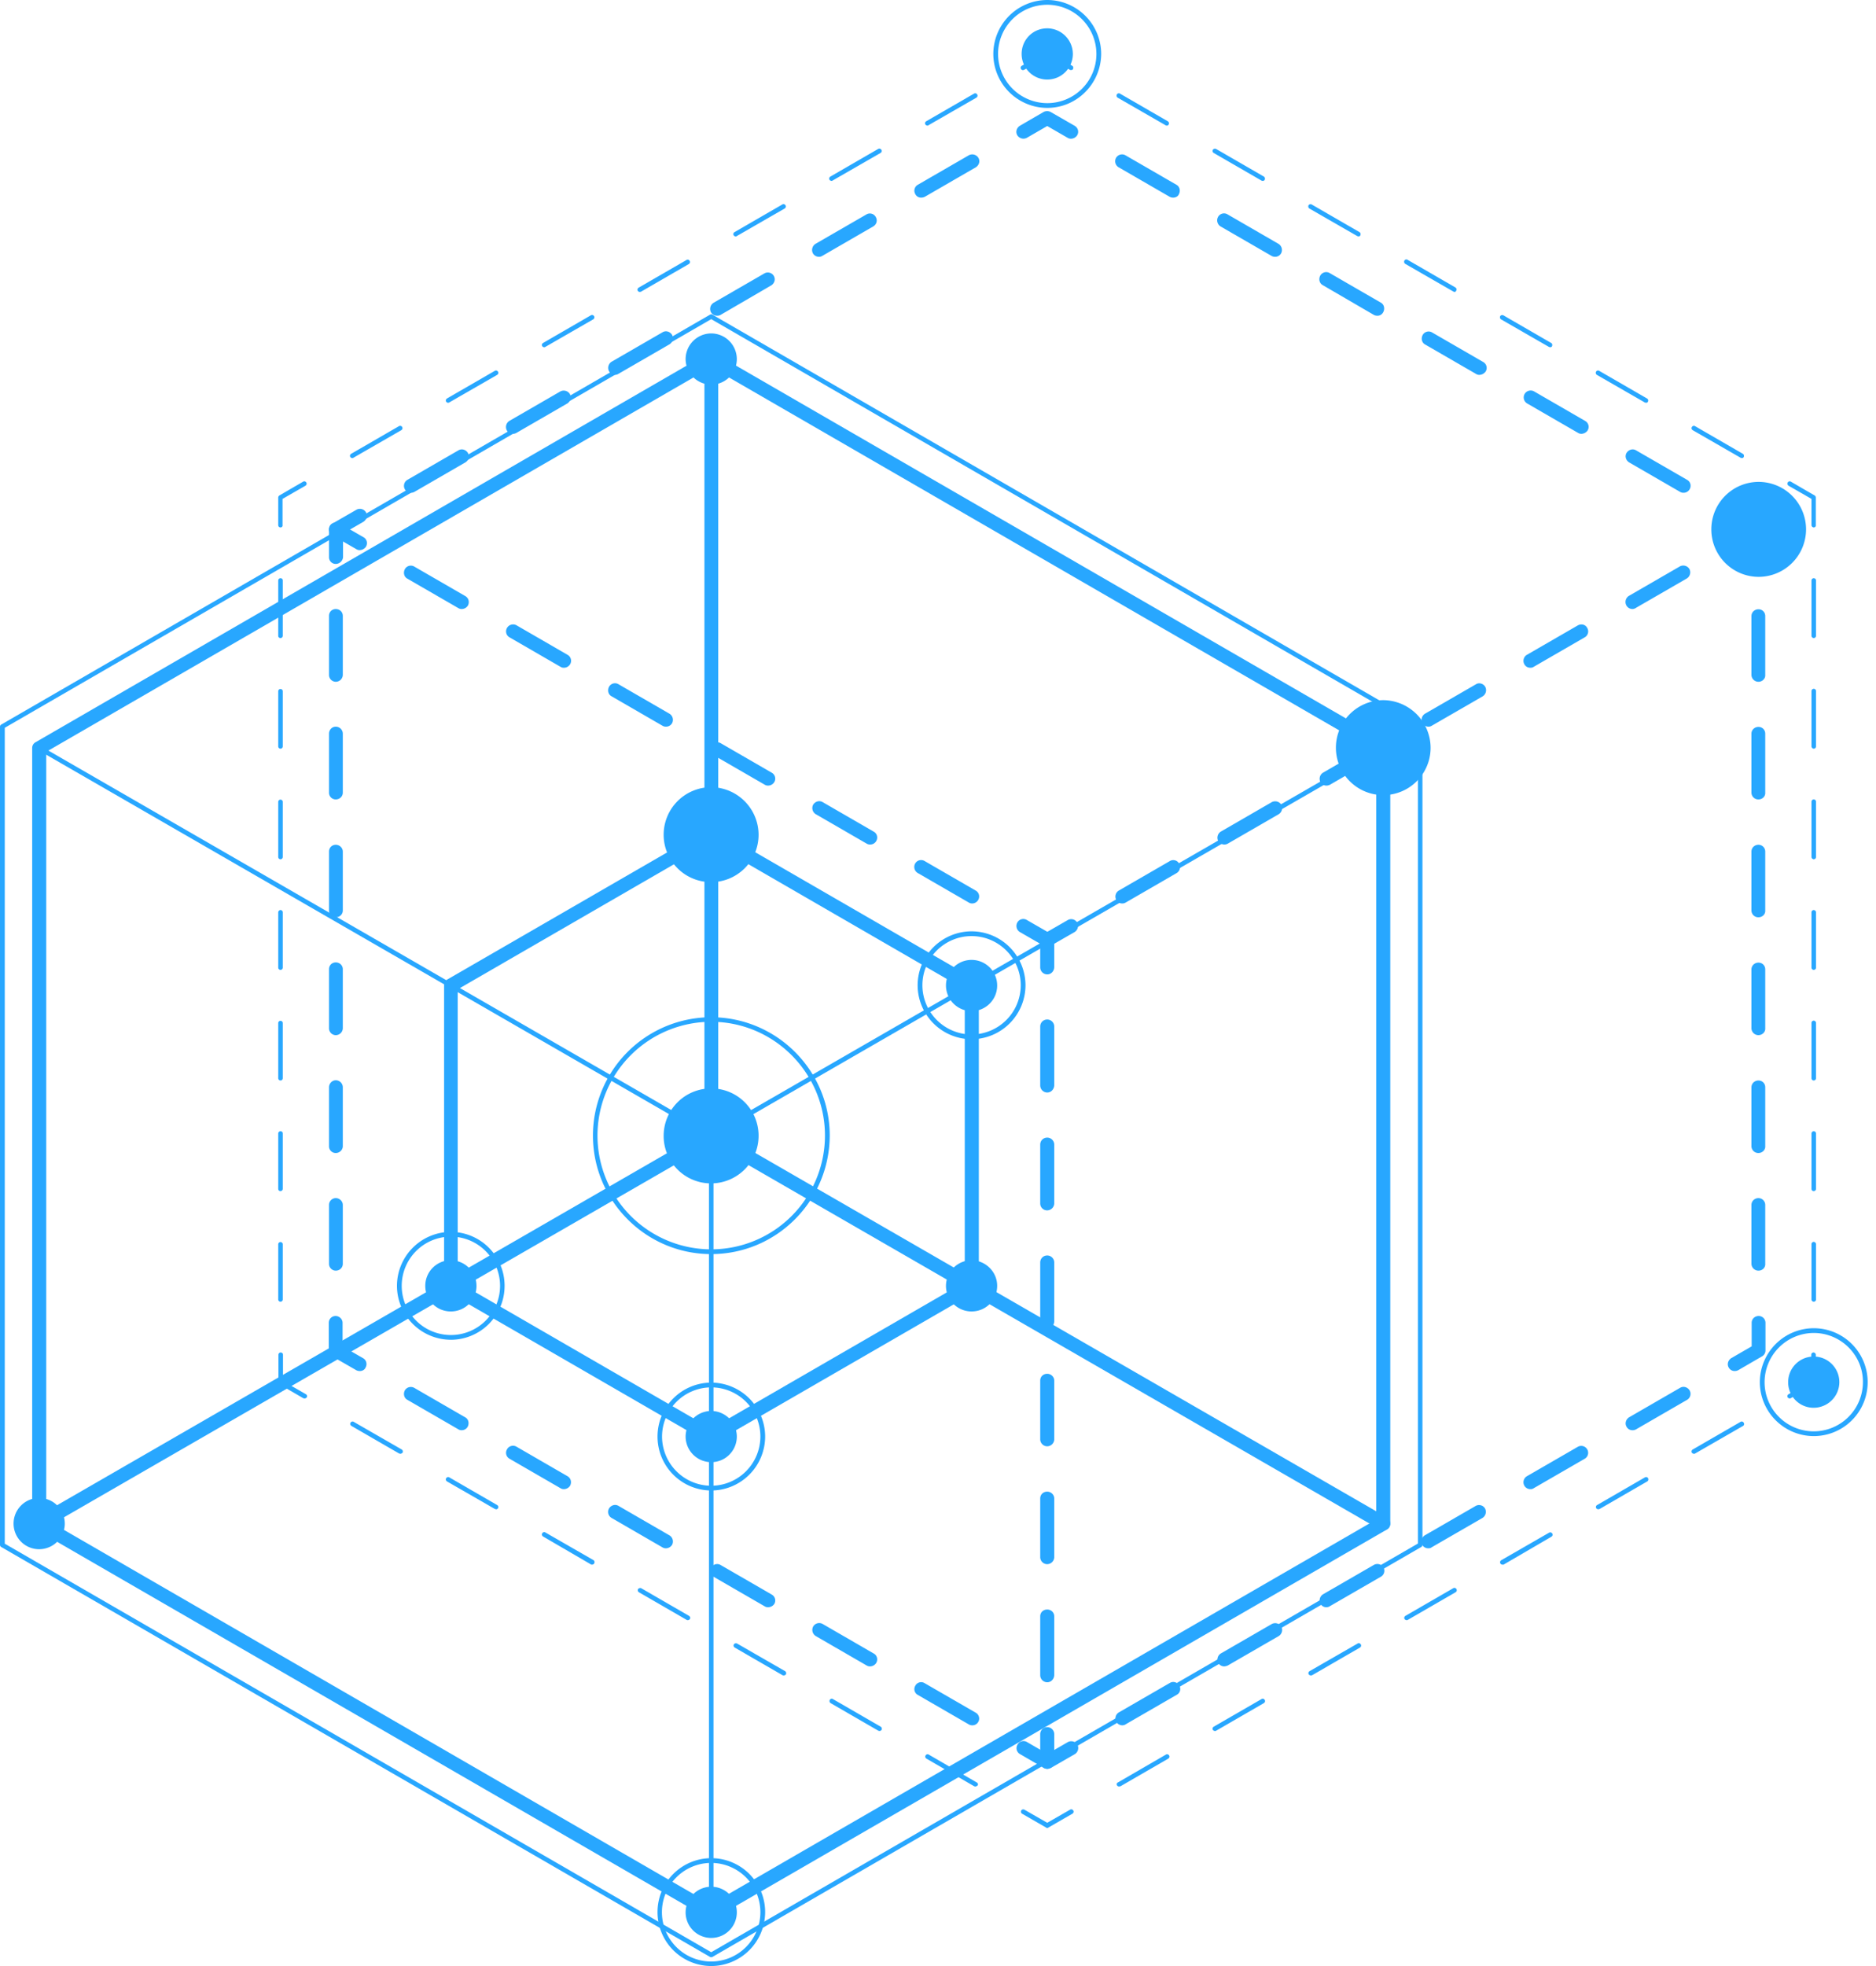 <svg xmlns="http://www.w3.org/2000/svg" width="105" height="110" fill="none"><path fill="#28A7FF" d="M39.807 107.375a.359.359 0 0 1-.19-.051L2.004 85.575a.366.366 0 0 1-.203-.33V41.85c0-.14.076-.266.203-.33l37.613-21.748a.43.43 0 0 1 .393 0l37.614 21.748c.114.064.19.203.19.33v43.397c0 .139-.076.266-.19.33l-37.626 21.748a.359.359 0 0 1-.19.051ZM2.575 85.017l37.22 21.521 37.234-21.52V42.064l-37.22-21.52-37.221 21.52v42.952h-.013Z"/><path fill="#28A7FF" d="M39.807 109.506c-.025 0-.038 0-.063-.013L.064 86.552A.133.133 0 0 1 0 86.438v-45.78c0-.052.025-.09.063-.115l39.681-22.94a.115.115 0 0 1 .127 0l39.68 22.94a.133.133 0 0 1 .064.114v45.78c0 .052-.025.09-.063.115L39.87 109.493c-.013 0-.038.013-.064.013ZM.254 86.362l39.553 22.865 39.554-22.865V40.733L39.807 17.856.267 40.72v45.64H.253Z"/><path fill="#28A7FF" d="M39.807 80.756a.358.358 0 0 1-.19-.05l-14.57-8.421a.416.416 0 0 1-.191-.342V55.127c0-.14.076-.267.19-.33l14.571-8.42a.367.367 0 0 1 .393 0l14.572 8.42a.39.39 0 0 1 .203.33v16.816a.4.4 0 0 1-.203.342l-14.572 8.42a.435.435 0 0 1-.203.051Zm-14.19-9.029 14.19 8.205 14.191-8.205V55.355l-14.19-8.205-14.191 8.205v16.372Z"/><path fill="#28A7FF" d="M39.807 63.928a.384.384 0 0 1-.38-.393V20.088c0-.216.165-.393.38-.393.216 0 .393.177.393.393v43.447c-.012.215-.19.393-.393.393Z"/><path fill="#28A7FF" d="M2.194 85.626a.354.354 0 0 1-.33-.19c-.114-.19-.038-.419.14-.533l37.613-21.698a.404.404 0 0 1 .533.14.404.404 0 0 1-.14.532L2.397 85.575a.434.434 0 0 1-.203.051Z"/><path fill="#28A7FF" d="M77.42 85.626a.33.33 0 0 1-.19-.05L39.618 63.876c-.19-.101-.241-.342-.14-.532a.392.392 0 0 1 .533-.14l37.614 21.698c.177.114.24.343.14.533a.418.418 0 0 1-.343.19Z"/><path fill="#28A7FF" d="M39.808 63.674c-.026 0-.038-.013-.064-.013L2.131 41.963c-.064-.038-.09-.114-.051-.177.038-.064.114-.076.177-.051l37.614 21.698c.063.038.076.114.05.178a.133.133 0 0 1-.113.063Z"/><path fill="#28A7FF" d="M39.807 63.674a.151.151 0 0 1-.114-.063c-.038-.064-.012-.14.05-.178l37.614-21.698c.064-.038.14-.013.178.05.038.064.013.14-.05.178L39.87 63.661c-.013 0-.051.013-.064.013Z"/><path fill="#28A7FF" d="M39.807 107.121a.127.127 0 0 1-.126-.127V63.547c0-.076.05-.127.127-.127.076 0 .126.064.126.127v43.447a.136.136 0 0 1-.127.127Z"/><path fill="#28A7FF" d="M39.807 70.167c-3.652 0-6.62-2.98-6.62-6.632a6.624 6.624 0 0 1 6.62-6.62c3.653 0 6.633 2.968 6.633 6.62-.013 3.665-2.98 6.632-6.633 6.632Zm0-12.998a6.37 6.37 0 0 0-6.366 6.366 6.37 6.37 0 0 0 6.366 6.366 6.37 6.37 0 0 0 6.366-6.366c0-3.5-2.853-6.366-6.366-6.366ZM42.458 46.706a2.652 2.652 0 0 1-2.663 2.65 2.65 2.65 0 0 1-2.65-2.65 2.66 2.66 0 0 1 2.65-2.663 2.671 2.671 0 0 1 2.663 2.663Z"/><path fill="#28A7FF" d="M42.458 63.548a2.663 2.663 0 0 1-2.663 2.663 2.652 2.652 0 0 1-2.65-2.663 2.65 2.65 0 0 1 2.65-2.65 2.644 2.644 0 0 1 2.663 2.65ZM80.071 41.837a2.65 2.65 0 1 1-5.3 0 2.66 2.66 0 0 1 2.65-2.664 2.677 2.677 0 0 1 2.65 2.664ZM41.24 20.088c0 .786-.634 1.433-1.433 1.433a1.44 1.44 0 0 1-1.433-1.433 1.44 1.44 0 0 1 1.433-1.433 1.44 1.44 0 0 1 1.433 1.433ZM55.812 55.14c0 .786-.634 1.433-1.433 1.433a1.44 1.44 0 0 1-1.433-1.433c0-.8.647-1.433 1.433-1.433s1.433.634 1.433 1.433ZM55.812 71.943c0 .799-.634 1.433-1.433 1.433a1.431 1.431 0 0 1-1.433-1.433 1.44 1.44 0 0 1 1.433-1.433c.786.012 1.433.646 1.433 1.433ZM41.24 80.376c0 .786-.634 1.433-1.433 1.433a1.44 1.44 0 0 1-1.433-1.433 1.44 1.44 0 0 1 1.433-1.433 1.44 1.44 0 0 1 1.433 1.433ZM41.24 106.995c0 .786-.634 1.433-1.433 1.433a1.431 1.431 0 0 1-1.433-1.433 1.44 1.44 0 0 1 1.433-1.433c.787 0 1.433.634 1.433 1.433ZM26.67 71.943c0 .799-.648 1.433-1.434 1.433a1.424 1.424 0 0 1-1.433-1.433c0-.787.634-1.433 1.433-1.433.787.012 1.433.646 1.433 1.433ZM3.627 85.246a1.44 1.44 0 0 1-1.433 1.433A1.431 1.431 0 0 1 .76 85.246c0-.787.634-1.433 1.433-1.433.786 0 1.433.634 1.433 1.433Z"/><path fill="#28A7FF" d="M54.379 58.145a3.025 3.025 0 0 1-3.019-3.018 3.025 3.025 0 0 1 3.019-3.019 3.025 3.025 0 0 1 3.018 3.019 3.025 3.025 0 0 1-3.018 3.018Zm0-5.77a2.75 2.75 0 0 0-2.752 2.752 2.757 2.757 0 0 0 2.752 2.752 2.758 2.758 0 0 0 2.752-2.752c0-1.51-1.23-2.752-2.752-2.752ZM39.807 83.394a3.015 3.015 0 0 1-3.005-3.018 3.015 3.015 0 0 1 3.005-3.019 3.025 3.025 0 0 1 3.018 3.019 3.025 3.025 0 0 1-3.018 3.018Zm0-5.77a2.758 2.758 0 0 0-2.752 2.752 2.758 2.758 0 0 0 2.752 2.752 2.758 2.758 0 0 0 2.752-2.752 2.75 2.75 0 0 0-2.752-2.752ZM25.236 74.96a3.025 3.025 0 0 1-3.018-3.017 3.025 3.025 0 0 1 3.018-3.019 3.015 3.015 0 0 1 3.006 3.019 3.015 3.015 0 0 1-3.006 3.018Zm0-5.77a2.75 2.75 0 0 0-2.751 2.753 2.75 2.75 0 0 0 2.752 2.752 2.75 2.75 0 0 0 2.751-2.752c0-1.51-1.23-2.752-2.752-2.752ZM58.614 98.967a.47.47 0 0 1-.19-.05l-1.332-.774a.38.38 0 0 1-.14-.533.378.378 0 0 1 .533-.14l1.142.66 1.141-.66a.407.407 0 0 1 .533.14.404.404 0 0 1-.14.533l-1.344.773c-.076.026-.14.051-.203.051ZM62.812 96.532a.394.394 0 0 1-.33-.19.395.395 0 0 1 .14-.533l2.853-1.648c.19-.114.418-.038.532.14.102.19.051.418-.14.52l-2.853 1.648a.342.342 0 0 1-.202.063Zm5.706-3.297a.382.382 0 0 1-.33-.19.404.404 0 0 1 .14-.533l2.853-1.648a.407.407 0 0 1 .533.14.404.404 0 0 1-.14.532l-2.853 1.648a.596.596 0 0 1-.203.051Zm5.72-3.31a.368.368 0 0 1-.33-.19.404.404 0 0 1 .14-.533l2.853-1.648a.404.404 0 0 1 .532.14.385.385 0 0 1-.139.52l-2.853 1.648a.343.343 0 0 1-.203.063Zm5.706-3.297a.388.388 0 0 1-.342-.19.404.404 0 0 1 .14-.533l2.853-1.648a.388.388 0 0 1 .52.139.404.404 0 0 1-.14.533l-2.853 1.648c-.038.038-.102.05-.178.05Zm5.72-3.31a.388.388 0 0 1-.343-.19.392.392 0 0 1 .14-.533l2.853-1.648a.385.385 0 0 1 .52.14.384.384 0 0 1-.14.532l-2.853 1.648a.291.291 0 0 1-.177.051Zm5.707-3.297a.368.368 0 0 1-.33-.19c-.114-.19-.038-.419.14-.533l2.853-1.649c.19-.114.418-.038.532.14a.389.389 0 0 1-.14.532l-2.853 1.65a.402.402 0 0 1-.202.05ZM97.09 76.71a.378.378 0 0 1-.33-.19c-.114-.19-.038-.418.14-.532l1.141-.66V74.01c0-.216.177-.38.393-.38.216 0 .38.177.38.38v1.547c0 .14-.076.266-.19.33l-1.331.773a.435.435 0 0 1-.203.05ZM98.421 71.093a.393.393 0 0 1-.393-.38v-3.298c0-.215.178-.38.393-.38.216 0 .38.177.38.38v3.297c.014.216-.164.381-.38.381Zm0-6.582a.384.384 0 0 1-.393-.38v-3.297c0-.216.178-.38.393-.38.216 0 .38.164.38.38v3.297c.014.203-.164.38-.38.38Zm0-6.594a.393.393 0 0 1-.393-.38v-3.298c0-.215.178-.38.393-.38.216 0 .38.165.38.38v3.297c.014.203-.164.38-.38.38Zm0-6.595a.384.384 0 0 1-.393-.38v-3.297c0-.216.178-.38.393-.38.216 0 .38.177.38.38v3.297c.014.215-.164.38-.38.38Zm0-6.594a.384.384 0 0 1-.393-.38V41.05c0-.215.178-.38.393-.38.216 0 .38.165.38.38v3.297c.014.216-.164.381-.38.381Zm0-6.582a.393.393 0 0 1-.393-.38v-3.297c0-.216.178-.38.393-.38.216 0 .38.164.38.38v3.297c.014.203-.164.38-.38.38ZM98.421 31.552a.384.384 0 0 1-.393-.38V29.84l-1.141-.66a.389.389 0 1 1 .393-.672l1.332.774c.126.076.19.203.19.33v1.547a.377.377 0 0 1-.38.393ZM94.224 27.57a.358.358 0 0 1-.19-.05l-2.854-1.65c-.177-.114-.253-.342-.14-.532.115-.178.343-.254.533-.14l2.854 1.649c.19.101.253.342.14.533a.388.388 0 0 1-.343.19Zm-5.707-3.297a.358.358 0 0 1-.19-.051l-2.853-1.649a.392.392 0 0 1-.14-.532.392.392 0 0 1 .533-.14l2.853 1.649a.38.38 0 0 1 .14.532.434.434 0 0 1-.343.19Zm-5.707-3.298a.33.33 0 0 1-.19-.05l-2.853-1.649c-.19-.101-.241-.342-.14-.532a.38.38 0 0 1 .533-.14l2.853 1.649a.38.38 0 0 1 .14.532.454.454 0 0 1-.343.19Zm-5.719-3.31a.4.4 0 0 1-.203-.05l-2.853-1.661c-.19-.102-.241-.343-.14-.533a.381.381 0 0 1 .533-.14l2.853 1.649c.19.101.241.342.14.533a.357.357 0 0 1-.33.203Zm-5.72-3.297a.402.402 0 0 1-.202-.05l-2.854-1.649a.4.4 0 0 1-.14-.533.38.38 0 0 1 .534-.14l2.853 1.65a.404.404 0 0 1 .14.532.378.378 0 0 1-.33.19Zm-5.706-3.31a.402.402 0 0 1-.203-.05l-2.853-1.649a.392.392 0 0 1-.14-.533.388.388 0 0 1 .52-.139l2.853 1.649c.19.101.241.342.14.532-.05.127-.19.19-.317.19ZM59.946 7.761a.358.358 0 0 1-.19-.05l-1.142-.66-1.141.66a.407.407 0 0 1-.533-.14c-.114-.19-.038-.419.14-.533l1.331-.773a.43.43 0 0 1 .393 0l1.345.773c.19.114.253.343.14.533a.416.416 0 0 1-.343.19ZM22.992 27.57a.354.354 0 0 1-.33-.19.392.392 0 0 1 .14-.533l2.853-1.649c.19-.114.418-.038.532.14.102.19.051.418-.139.532l-2.853 1.65a.402.402 0 0 1-.203.05Zm5.706-3.297a.368.368 0 0 1-.33-.19.404.404 0 0 1 .14-.533l2.854-1.649a.407.407 0 0 1 .532.14.404.404 0 0 1-.14.532l-2.853 1.649a.372.372 0 0 1-.203.05Zm5.72-3.298a.38.38 0 0 1-.33-.203.407.407 0 0 1 .14-.532l2.853-1.649c.19-.114.418-.038.533.14a.404.404 0 0 1-.14.532l-2.853 1.649a.42.42 0 0 1-.203.063Zm5.72-3.31a.388.388 0 0 1-.343-.19.404.404 0 0 1 .14-.532l2.853-1.649a.388.388 0 0 1 .52.14c.114.19.038.418-.14.532l-2.853 1.662a.406.406 0 0 1-.178.038Zm5.706-3.297a.388.388 0 0 1-.343-.19.404.404 0 0 1 .14-.533l2.853-1.648a.374.374 0 0 1 .52.14c.114.19.051.418-.14.532l-2.852 1.649a.328.328 0 0 1-.178.05Zm5.72-3.31a.355.355 0 0 1-.33-.19.38.38 0 0 1 .14-.532l2.852-1.649a.404.404 0 0 1 .533.14c.114.19.038.418-.14.532l-2.853 1.649a.435.435 0 0 1-.203.05ZM18.794 31.552a.374.374 0 0 1-.38-.38v-1.548c0-.14.076-.266.19-.33l1.344-.773a.395.395 0 0 1 .533.14.404.404 0 0 1-.14.532l-1.141.66v1.319a.413.413 0 0 1-.406.38ZM18.794 71.093a.381.381 0 0 1-.38-.38v-3.298c0-.215.177-.38.38-.38.216 0 .393.178.393.38v3.298c0 .215-.177.38-.393.38Zm0-6.582a.374.374 0 0 1-.38-.38v-3.297c0-.216.177-.393.38-.393.216 0 .393.177.393.393v3.297c0 .203-.177.38-.393.38Zm0-6.594a.384.384 0 0 1-.38-.393v-3.297c0-.216.164-.38.38-.38s.393.164.393.38v3.297a.395.395 0 0 1-.393.393Zm0-6.595a.374.374 0 0 1-.38-.38v-3.297c0-.216.164-.38.38-.38s.393.177.393.38v3.297c0 .216-.177.38-.393.38Zm0-6.594a.374.374 0 0 1-.38-.38V41.05c0-.215.164-.393.38-.393s.393.178.393.393v3.298c0 .215-.177.38-.393.38Zm0-6.582a.384.384 0 0 1-.38-.393v-3.297c0-.216.164-.38.38-.38s.393.164.393.38v3.297a.395.395 0 0 1-.393.393ZM20.138 76.71a.402.402 0 0 1-.203-.05l-1.344-.773a.394.394 0 0 1-.19-.33V74.01c0-.216.177-.38.38-.38.216 0 .393.177.393.38v1.319l1.142.659c.19.102.253.343.14.533-.051.126-.19.19-.318.19ZM54.417 96.532a.357.357 0 0 1-.19-.05l-2.854-1.65a.367.367 0 0 1-.14-.52.367.367 0 0 1 .52-.138l2.854 1.648a.378.378 0 0 1-.19.71Zm-5.72-3.297a.358.358 0 0 1-.19-.05l-2.853-1.65a.404.404 0 0 1-.14-.532.392.392 0 0 1 .533-.14l2.853 1.65c.19.1.254.342.14.532a.416.416 0 0 1-.343.19Zm-5.706-3.31a.33.33 0 0 1-.19-.05l-2.854-1.65a.367.367 0 0 1-.14-.52.38.38 0 0 1 .533-.139l2.853 1.649a.38.38 0 0 1 .14.533.421.421 0 0 1-.342.177Zm-5.72-3.297a.358.358 0 0 1-.19-.05l-2.853-1.65a.392.392 0 0 1-.14-.532c.114-.178.343-.254.533-.14l2.853 1.65a.4.4 0 0 1 .14.532.416.416 0 0 1-.343.19Zm-5.707-3.31a.33.33 0 0 1-.19-.05l-2.853-1.65a.378.378 0 0 1-.14-.532.381.381 0 0 1 .533-.14l2.853 1.65c.19.113.241.342.14.532a.419.419 0 0 1-.343.19Zm-5.719-3.297a.33.33 0 0 1-.19-.05L22.8 78.32c-.19-.101-.24-.342-.139-.532a.391.391 0 0 1 .52-.14l2.853 1.649c.19.101.241.342.14.533a.378.378 0 0 1-.33.19ZM58.614 102.277c-.025 0-.038 0-.063-.025l-1.344-.774c-.064-.038-.077-.114-.051-.178.038-.063.114-.076.177-.05l1.281.735 1.281-.735c.063-.038.14-.013.178.05.038.064.012.14-.051.178l-1.344.774c-.026.025-.051.025-.064.025ZM62.634 99.956a.151.151 0 0 1-.114-.063c-.038-.064-.013-.14.05-.165l2.69-1.56c.063-.038.138-.012.177.051.038.063.012.14-.051.178l-2.676 1.547c-.038 0-.063.012-.076.012Zm5.364-3.107a.151.151 0 0 1-.114-.063c-.038-.064-.013-.14.05-.178l2.677-1.547c.063-.038.14-.012.177.051.038.063.013.14-.05.178l-2.676 1.547c-.026.012-.038.012-.064.012Zm5.365-3.107a.151.151 0 0 1-.114-.063c-.039-.064-.013-.14.05-.178l2.689-1.547c.063-.038.14-.012.177.051.038.063.013.14-.05.178l-2.676 1.547c-.038.012-.064.012-.076.012Zm5.364-3.094a.152.152 0 0 1-.114-.063c-.038-.064-.013-.14.05-.178l2.676-1.547c.064-.038.14-.013.178.05.038.064.013.14-.05.178l-2.677 1.547c-.025.013-.05.013-.063.013Zm5.364-3.107a.133.133 0 0 1-.114-.063.137.137 0 0 1 .038-.178l2.689-1.547c.063-.038.14-.013.177.05.038.064.013.14-.05.178l-2.676 1.56h-.064Zm5.365-3.094a.151.151 0 0 1-.115-.064c-.038-.063-.012-.14.051-.177l2.676-1.547c.063-.038.14-.013.177.05.026.064.013.14-.05.178l-2.676 1.547c-.026 0-.05.013-.064.013Zm5.351-3.107a.152.152 0 0 1-.114-.064c-.038-.063-.013-.14.05-.177l2.677-1.547c.063-.038.139-.013.177.05.038.064.025.14-.038.178l-2.688 1.547c-.013.013-.038.013-.064.013ZM100.172 78.246a.154.154 0 0 1-.115-.064c-.038-.063-.012-.14.051-.177l1.268-.736v-1.471c0-.076.064-.127.127-.127.064 0 .127.064.127.127v1.547c0 .05-.025.089-.063.114l-1.345.774s-.025.013-.05.013ZM101.516 72.83a.127.127 0 0 1-.127-.126v-3.095c0-.076.064-.126.127-.126s.127.063.127.126v3.095a.127.127 0 0 1-.127.127Zm0-6.188c-.076 0-.127-.05-.127-.127v-3.094c0-.076.064-.127.127-.127s.127.05.127.127v3.094a.127.127 0 0 1-.127.127Zm0-6.189a.127.127 0 0 1-.127-.127v-3.094c0-.076.064-.127.127-.127s.127.064.127.127v3.095a.127.127 0 0 1-.127.126Zm0-6.188a.127.127 0 0 1-.127-.127v-3.094c0-.076.064-.127.127-.127s.127.063.127.127v3.094a.127.127 0 0 1-.127.127Zm0-6.189c-.063 0-.127-.063-.127-.127v-3.094a.127.127 0 0 1 .254 0v3.094a.127.127 0 0 1-.127.127Zm0-6.188c-.063 0-.127-.064-.127-.127v-3.095a.127.127 0 0 1 .254 0v3.095a.127.127 0 0 1-.127.127Zm0-6.19a.128.128 0 0 1-.127-.126v-3.094a.127.127 0 0 1 .254 0v3.094a.127.127 0 0 1-.127.127ZM101.516 29.51a.136.136 0 0 1-.127-.127v-1.47l-1.281-.736c-.064-.038-.076-.114-.051-.178.038-.063.114-.088.178-.05l1.331.773a.134.134 0 0 1 .064.114v1.547c.012.064-.038.127-.114.127ZM97.496 25.63c-.025 0-.05-.013-.064-.013l-2.688-1.547c-.064-.038-.089-.114-.05-.178.037-.063.113-.088.177-.05l2.675 1.547c.064.038.077.114.051.177-.012.038-.05.064-.101.064Zm-5.364-3.095c-.026 0-.038-.012-.064-.012l-2.688-1.547c-.064-.038-.076-.115-.051-.178.038-.063.114-.089.177-.05l2.676 1.546c.064.038.089.115.051.178-.013.038-.05.063-.102.063Zm-5.365-3.107c-.025 0-.038-.012-.063-.012l-2.689-1.547c-.063-.038-.076-.115-.05-.178.038-.063.114-.076.177-.05l2.676 1.547c.063.038.076.114.05.177-.012.038-.05.063-.1.063Zm-5.364-3.094c-.025 0-.038-.013-.064-.025l-2.688-1.547c-.063-.038-.076-.115-.05-.178.037-.063.113-.089.177-.05l2.676 1.546c.063.039.088.115.05.178-.012.05-.05.076-.101.076Zm-5.364-3.107c-.026 0-.051-.013-.064-.013l-2.688-1.547c-.064-.038-.076-.114-.051-.177.038-.064.114-.076.177-.051l2.676 1.547c.064.038.076.114.051.178-.013.038-.05.063-.101.063Zm-5.365-3.107c-.025 0-.05 0-.063-.013L67.935 8.56c-.063-.038-.089-.114-.05-.177.037-.064.114-.076.177-.051l2.676 1.547c.063.038.076.114.05.178-.025.05-.063.063-.114.063ZM65.31 7.026c-.025 0-.05 0-.063-.013l-2.689-1.547c-.063-.038-.076-.114-.05-.178.037-.063.113-.088.177-.05l2.676 1.547c.063.038.088.114.05.177-.012.038-.05.064-.101.064ZM59.946 3.919c-.026 0-.051 0-.064-.013l-1.28-.736-1.282.736c-.063.038-.14.013-.177-.05-.038-.064-.013-.14.05-.178l1.345-.774a.115.115 0 0 1 .127 0l1.344.774c.063.038.076.114.05.177-.025.051-.063.064-.113.064ZM19.72 25.63a.133.133 0 0 1-.115-.064c-.038-.063-.012-.14.051-.177l2.676-1.547c.063-.038.14-.013.177.05.038.064.013.14-.05.178l-2.689 1.547c0 .013-.025.013-.05.013Zm5.364-3.095a.133.133 0 0 1-.114-.063c-.038-.063-.013-.14.05-.178l2.676-1.547c.063-.038.14-.012.178.051.038.063.012.14-.051.178l-2.689 1.547s-.025.012-.05.012Zm5.377-3.107a.133.133 0 0 1-.114-.063c-.039-.063-.013-.14.05-.177l2.676-1.548c.063-.038.14-.012.178.051.038.063.012.14-.051.178l-2.689 1.547c-.012.012-.038.012-.05.012Zm5.351-3.094a.133.133 0 0 1-.114-.063c-.038-.064-.013-.14.05-.178l2.677-1.547c.063-.038.14-.013.177.05.038.064.013.14-.05.178l-2.676 1.547c-.013 0-.038.013-.064.013Zm5.365-3.107a.133.133 0 0 1-.114-.063c-.039-.064-.013-.14.05-.178l2.676-1.547c.063-.038.14-.013.178.05.038.064.012.14-.051.178l-2.689 1.547c0 .013-.025.013-.05.013Zm5.364-3.107a.133.133 0 0 1-.114-.063c-.038-.064-.013-.14.05-.178l2.676-1.547c.064-.038.14-.013.178.05.038.064.013.14-.05.178l-2.69 1.547c0 .013-.025.013-.05.013Zm5.364-3.094a.151.151 0 0 1-.114-.064c-.038-.063-.013-.14.05-.177l2.677-1.547c.063-.038.14-.013.177.05.038.064.013.14-.05.178l-2.689 1.547c0 .013-.025.013-.05.013ZM15.7 29.51a.127.127 0 0 1-.127-.127v-1.547c0-.038.025-.088.063-.114l1.332-.774c.063-.038.14-.012.177.051.038.064.013.14-.05.178l-1.281.735v1.471c.012.064-.038.127-.114.127ZM15.7 72.83a.127.127 0 0 1-.127-.126v-3.095a.127.127 0 0 1 .253 0v3.095c0 .063-.05.127-.126.127Zm0-6.188c-.076 0-.127-.05-.127-.127v-3.094c0-.076.063-.127.127-.127.076 0 .126.05.126.127v3.094c0 .064-.05.127-.126.127Zm0-6.189a.127.127 0 0 1-.127-.127v-3.094a.127.127 0 0 1 .253 0v3.095c0 .063-.05.126-.126.126Zm0-6.188a.127.127 0 0 1-.127-.127v-3.094c0-.064.063-.127.127-.127.076 0 .126.063.126.127v3.094c0 .063-.05.127-.126.127Zm0-6.189a.127.127 0 0 1-.127-.127v-3.094a.127.127 0 0 1 .253 0v3.094c0 .064-.05.127-.126.127Zm0-6.188a.127.127 0 0 1-.127-.127v-3.095a.127.127 0 0 1 .253 0v3.095c0 .063-.05.127-.126.127Zm0-6.19c-.076 0-.127-.05-.127-.126v-3.094c0-.076.063-.127.127-.127.076 0 .126.05.126.127v3.094c0 .063-.05.127-.126.127ZM17.044 78.246c-.026 0-.038-.013-.064-.013l-1.331-.774a.133.133 0 0 1-.064-.114v-1.547a.127.127 0 0 1 .254 0v1.471l1.28.736c.064.038.09.114.052.177-.038.038-.076.064-.127.064ZM54.594 99.956c-.026 0-.038-.012-.064-.012l-2.675-1.547c-.064-.038-.09-.115-.051-.178.038-.063.114-.089.177-.05l2.689 1.56c.063.037.089.113.05.164-.05.038-.088.063-.126.063Zm-5.365-3.107c-.025 0-.038-.012-.063-.012L46.49 95.29c-.063-.039-.076-.115-.05-.178.038-.063.114-.089.177-.05l2.676 1.546c.063.038.076.114.05.178a.151.151 0 0 1-.114.063Zm-5.364-3.107c-.025 0-.038 0-.063-.012l-2.676-1.547c-.063-.039-.089-.115-.05-.178.037-.063.113-.076.177-.05L43.94 93.5c.064.038.076.114.051.178a.155.155 0 0 1-.127.063Zm-5.364-3.094c-.026 0-.038 0-.064-.013l-2.675-1.547c-.064-.038-.077-.114-.051-.177.038-.051.114-.076.177-.051l2.676 1.547c.064.038.089.114.051.178a.152.152 0 0 1-.114.063Zm-5.364-3.107c-.026 0-.051 0-.064-.013l-2.676-1.56c-.063-.038-.088-.114-.05-.177.038-.063.114-.089.177-.05l2.689 1.546c.063.038.076.115.05.178a.141.141 0 0 1-.127.076Zm-5.365-3.094c-.025 0-.038-.013-.063-.013l-2.689-1.547c-.063-.038-.088-.114-.05-.178.038-.063.114-.088.177-.05l2.676 1.547c.063.038.089.114.05.177-.012.038-.063.064-.1.064Zm-5.364-3.107c-.025 0-.038-.013-.064-.013L19.67 79.78c-.064-.038-.09-.114-.051-.178.038-.063.114-.088.178-.05l2.688 1.547c.063.038.076.114.05.177-.037.038-.088.064-.126.064Z"/><path fill="#28A7FF" d="M20.138 30.778a.33.33 0 0 1-.19-.05l-1.344-.774c-.19-.101-.241-.342-.14-.533a.4.4 0 0 1 .533-.14l1.344.774c.19.102.254.343.14.533a.434.434 0 0 1-.343.19ZM54.417 50.549a.357.357 0 0 1-.19-.05l-2.854-1.65a.393.393 0 0 1-.152-.532.381.381 0 0 1 .533-.14l2.853 1.649c.19.102.254.342.14.533a.394.394 0 0 1-.33.19Zm-5.72-3.297a.357.357 0 0 1-.19-.051l-2.853-1.649a.404.404 0 0 1-.14-.532c.114-.178.343-.254.533-.14L48.9 46.53c.19.101.254.342.14.532a.388.388 0 0 1-.343.19Zm-5.706-3.297a.357.357 0 0 1-.19-.051l-2.854-1.649a.378.378 0 0 1-.14-.533.392.392 0 0 1 .533-.139l2.853 1.649a.38.38 0 0 1 .14.532.402.402 0 0 1-.342.19Zm-5.72-3.298a.357.357 0 0 1-.19-.05l-2.853-1.65c-.19-.1-.241-.342-.14-.532a.381.381 0 0 1 .533-.14l2.853 1.65a.4.4 0 0 1 .14.532.387.387 0 0 1-.343.19Zm-5.707-3.297a.33.33 0 0 1-.19-.05l-2.853-1.65a.38.38 0 0 1-.14-.532.392.392 0 0 1 .533-.14l2.853 1.65a.38.38 0 0 1 .14.532.403.403 0 0 1-.343.19Zm-5.719-3.285a.358.358 0 0 1-.19-.05L22.8 32.376c-.19-.101-.24-.342-.139-.532a.38.38 0 0 1 .533-.14l2.853 1.649c.19.114.241.342.14.532a.416.416 0 0 1-.343.19ZM58.614 52.971a.358.358 0 0 1-.19-.05l-1.344-.774a.4.4 0 0 1-.14-.533.38.38 0 0 1 .533-.14l1.344.774c.19.102.254.343.14.533a.434.434 0 0 1-.343.19ZM97.09 30.778a.368.368 0 0 1-.33-.19.404.404 0 0 1 .14-.533l1.344-.773a.404.404 0 0 1 .533.14.404.404 0 0 1-.14.532l-1.331.774c-.09.025-.153.05-.216.05ZM62.812 50.549a.368.368 0 0 1-.33-.19.392.392 0 0 1 .14-.533l2.853-1.649a.374.374 0 0 1 .52.14c.101.19.05.418-.14.532l-2.853 1.65a.357.357 0 0 1-.19.05Zm5.706-3.297a.412.412 0 0 1-.33-.19.404.404 0 0 1 .14-.533l2.853-1.649a.407.407 0 0 1 .533.14.404.404 0 0 1-.14.532l-2.853 1.649a.401.401 0 0 1-.203.05Zm5.72-3.298a.368.368 0 0 1-.33-.19.404.404 0 0 1 .14-.532l2.853-1.649a.404.404 0 0 1 .532.14.404.404 0 0 1-.139.532l-2.853 1.649a.435.435 0 0 1-.203.05Zm5.706-3.297a.394.394 0 0 1-.33-.19.404.404 0 0 1 .14-.533l2.854-1.648c.177-.114.418-.038.52.14a.404.404 0 0 1-.14.532l-2.853 1.648a.33.33 0 0 1-.19.051Zm5.707-3.297a.368.368 0 0 1-.33-.19.392.392 0 0 1 .14-.533l2.853-1.648c.19-.102.419-.051.52.14a.38.38 0 0 1-.14.532l-2.853 1.648a.306.306 0 0 1-.19.051Zm5.72-3.285a.389.389 0 0 1-.343-.202.404.404 0 0 1 .14-.533l2.853-1.649a.404.404 0 0 1 .533.14.404.404 0 0 1-.14.533l-2.853 1.648a.342.342 0 0 1-.19.063Z"/><path fill="#28A7FF" d="M58.614 52.971a.367.367 0 0 1-.33-.19.38.38 0 0 1 .14-.533l1.344-.773a.388.388 0 0 1 .52.139.404.404 0 0 1-.14.533l-1.344.773a.358.358 0 0 1-.19.051ZM58.614 98.967a.395.395 0 0 1-.393-.393v-1.547c0-.216.165-.393.393-.393.215 0 .393.177.393.393v1.547c-.013.216-.178.393-.393.393ZM58.614 94.123a.395.395 0 0 1-.393-.393v-3.297c0-.216.165-.38.393-.38.215 0 .393.164.393.38v3.297c-.013.215-.178.393-.393.393Zm0-6.607a.393.393 0 0 1-.393-.38v-3.298c0-.215.165-.38.393-.38.215 0 .393.177.393.38v3.297a.401.401 0 0 1-.393.38Zm0-6.595a.393.393 0 0 1-.393-.38v-3.297c0-.216.165-.38.393-.38.215 0 .393.177.393.38v3.297a.401.401 0 0 1-.393.38Zm0-6.607a.384.384 0 0 1-.393-.38v-3.297c0-.216.165-.393.393-.393.215 0 .393.177.393.393v3.297a.392.392 0 0 1-.393.38Zm0-6.594a.384.384 0 0 1-.393-.38v-3.298c0-.215.165-.393.393-.393.215 0 .393.178.393.393v3.297a.401.401 0 0 1-.393.381Zm0-6.594a.395.395 0 0 1-.393-.393v-3.298c0-.215.165-.393.393-.393.215 0 .393.178.393.393v3.297c-.013.216-.178.394-.393.394Z"/><path fill="#28A7FF" d="M58.614 54.518a.395.395 0 0 1-.393-.393v-1.547c0-.216.165-.38.393-.38.215 0 .393.164.393.38v1.547c-.013.216-.178.393-.393.393ZM101.085 29.612a2.66 2.66 0 0 1-2.65 2.663 2.652 2.652 0 0 1-2.651-2.663 2.65 2.65 0 0 1 2.65-2.65 2.658 2.658 0 0 1 2.651 2.65ZM60.047 3.018c0 .787-.634 1.433-1.433 1.433a1.431 1.431 0 0 1-1.433-1.433c0-.799.634-1.433 1.433-1.433a1.44 1.44 0 0 1 1.433 1.433ZM102.949 77.332a1.44 1.44 0 0 1-1.433 1.433 1.423 1.423 0 0 1-1.433-1.433c0-.786.634-1.433 1.433-1.433s1.433.647 1.433 1.433ZM39.807 110a3.015 3.015 0 0 1-3.005-3.018 3.015 3.015 0 0 1 3.005-3.018 3.017 3.017 0 0 1 3.018 3.018A3.025 3.025 0 0 1 39.807 110Zm0-5.77a2.758 2.758 0 0 0 0 5.517 2.758 2.758 0 0 0 2.752-2.752 2.76 2.76 0 0 0-2.752-2.765Z"/><path fill="#28A7FF" d="M101.516 80.35a3.025 3.025 0 0 1-3.018-3.018 3.025 3.025 0 0 1 3.018-3.018 3.017 3.017 0 1 1 0 6.036Zm0-5.77a2.758 2.758 0 0 0-2.752 2.752 2.75 2.75 0 0 0 2.752 2.752 2.757 2.757 0 0 0 2.752-2.752c.012-1.509-1.23-2.752-2.752-2.752ZM58.614 6.037a3.025 3.025 0 0 1-3.018-3.019A3.025 3.025 0 0 1 58.614 0a3.025 3.025 0 0 1 3.019 3.018c-.013 1.662-1.357 3.019-3.019 3.019Zm0-5.77a2.75 2.75 0 0 0-2.752 2.751 2.758 2.758 0 0 0 2.752 2.752 2.75 2.75 0 0 0 2.752-2.752A2.758 2.758 0 0 0 58.614.266Z"/></svg>